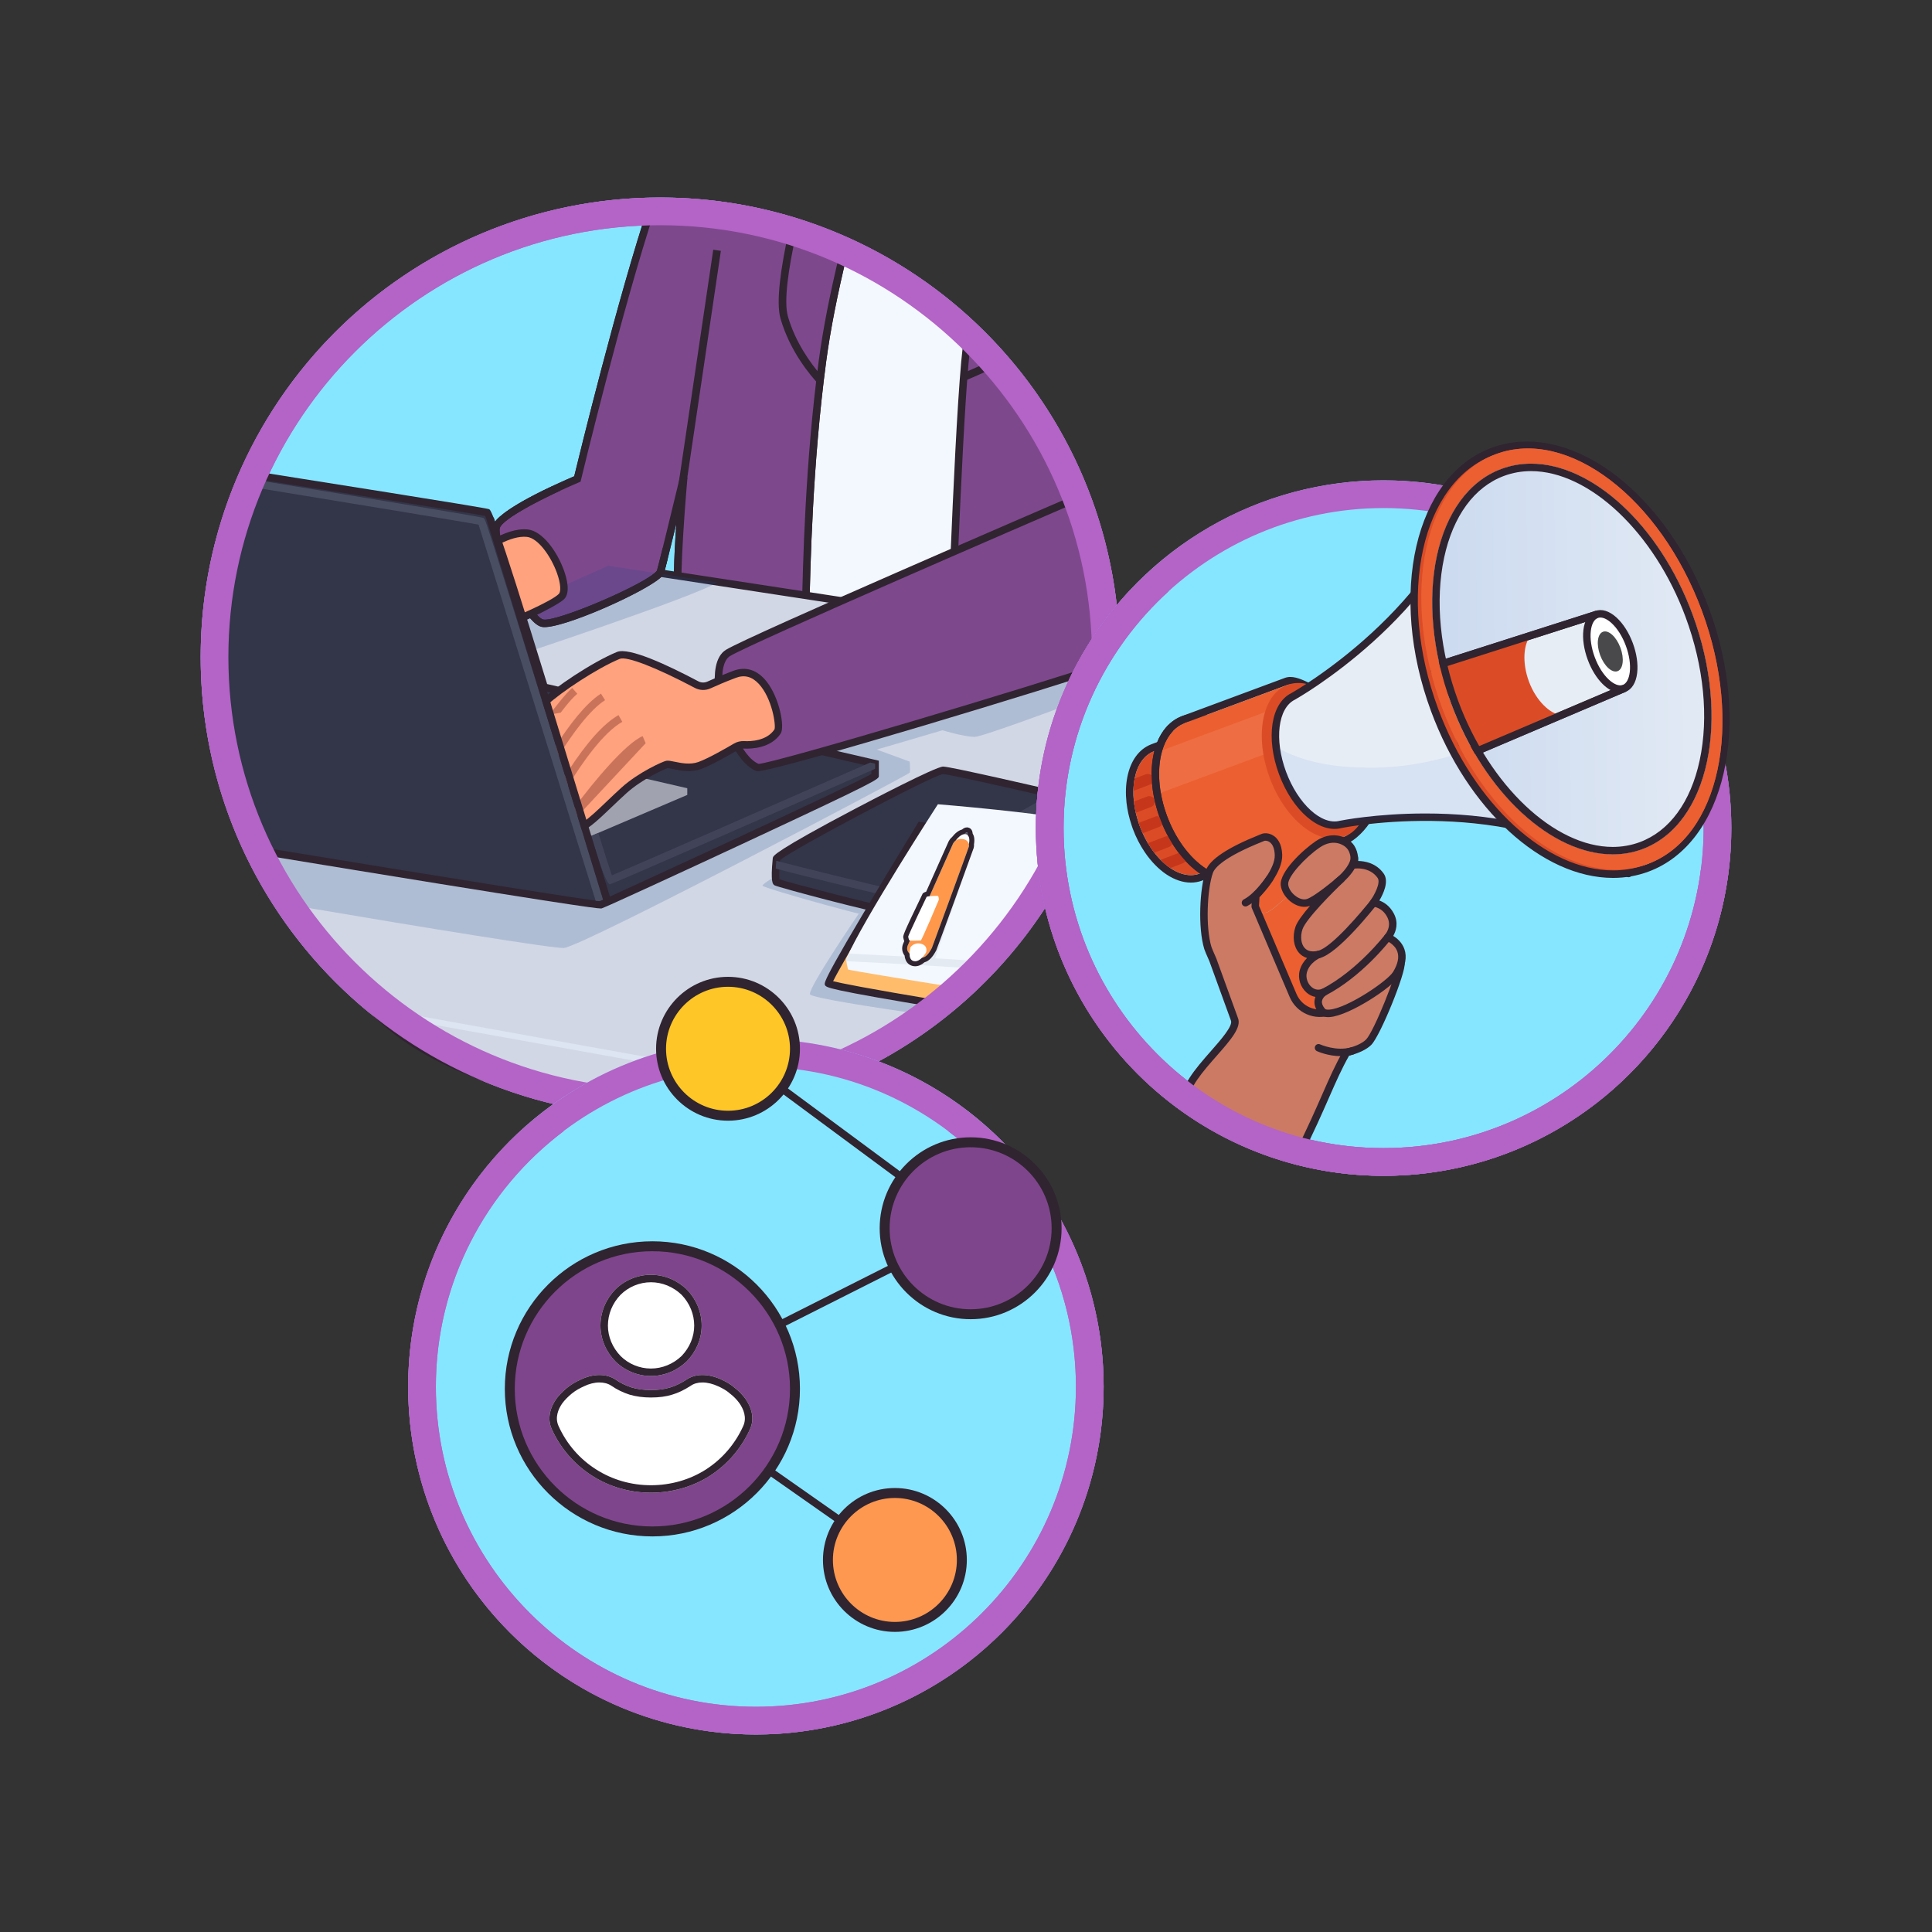 <?xml version="1.0" encoding="UTF-8"?> <svg xmlns="http://www.w3.org/2000/svg" xmlns:xlink="http://www.w3.org/1999/xlink" id="Layer_7" data-name="Layer 7" viewBox="0 0 388.407 388.407"><rect x="0" y="0" width="388.407" height="388.407" fill="#333333" stroke="none"/><defs><style> .cls-1 { fill: #fe9850; } .cls-1, .cls-2, .cls-3, .cls-4, .cls-5, .cls-6, .cls-7, .cls-8, .cls-9, .cls-10, .cls-11, .cls-12, .cls-13, .cls-14, .cls-15, .cls-16, .cls-17, .cls-18, .cls-19, .cls-20, .cls-21, .cls-22, .cls-23, .cls-24, .cls-25, .cls-26, .cls-27, .cls-28, .cls-29, .cls-30, .cls-31, .cls-32, .cls-33, .cls-34, .cls-35, .cls-36, .cls-37 { stroke-width: 0px; } .cls-2 { fill: #253142; } .cls-3 { fill: #ebf2ff; } .cls-4 { fill: #ffa27d; } .cls-5 { fill: #dde4f2; } .cls-6 { fill: #49484a; } .cls-7 { fill: #565868; } .cls-8 { fill: #5a7cb9; } .cls-9 { fill: #ca735b; } .cls-10 { fill: #db4c26; } .cls-11 { fill: #e4eaf2; } .cls-12 { fill: #1f4a89; opacity: .19; } .cls-13 { fill: #ff984a; } .cls-14 { fill: #333549; } .cls-15 { fill: #c6361a; } .cls-16 { fill: #da5249; } .cls-17 { fill: #eb514d; } .cls-18 { fill: #ffbd6c; } .cls-19 { opacity: .09; } .cls-19, .cls-32 { fill: #fff; } .cls-20 { fill: #7f458c; } .cls-21 { fill: #87e6ff; } .cls-22 { fill: #e6edf5; } .cls-23 { fill: #ec5f30; } .cls-24 { fill: #d1d7e5; } .cls-25 { fill: #0454c8; opacity: .07; } .cls-26 { fill: #a0a2af; } .cls-27 { fill: #494e63; } .cls-28 { fill: #cc7a64; } .cls-29 { fill: #b463c7; } .cls-30 { fill: #2f2430; } .cls-31 { fill: #7e488d; } .cls-33 { fill: #f3f8ff; } .cls-34 { fill: #dad4d2; } .cls-35 { fill: url(#_ÂÁ_Ï_ÌÌ_È_ËÂÌÚ_10); } .cls-36 { fill: #414459; } .cls-37 { fill: #fec626; } </style><linearGradient id="_ÂÁ_Ï_ÌÌ_È_ËÂÌÚ_10" data-name="¡ÂÁ˚ÏˇÌÌ˚È „‡‰ËÂÌÚ 10" x1="996.556" y1="36.496" x2="1147.656" y2="-7.646" gradientTransform="translate(1348.44 163.234) rotate(-176.854) scale(1 -1)" gradientUnits="userSpaceOnUse"><stop offset="0" stop-color="#e6edf5"></stop><stop offset="1" stop-color="#a6bfe8"></stop></linearGradient></defs><g><g><circle class="cls-21" cx="132.723" cy="132.087" r="92.378"></circle><path class="cls-29" d="M132.723,45.279c47.866,0,86.808,38.942,86.808,86.808s-38.942,86.808-86.808,86.808-86.808-38.942-86.808-86.808,38.942-86.808,86.808-86.808M132.723,39.709c-51.019,0-92.378,41.359-92.378,92.378s41.359,92.378,92.378,92.378,92.378-41.359,92.378-92.378-41.359-92.378-92.378-92.378h0Z"></path></g><g><path class="cls-33" d="M194.43,66.683c-7.824-5.743-16.288-11.758-24.922-16.213-.706-.364-1.423-.698-2.145-1.019l-14.062,78.584,41.456,2.03,5.536-58.754c-1.901-1.604-3.852-3.15-5.863-4.627Z"></path><g><path class="cls-8" d="M169.508,50.47c-9.271-4.785-20.027-5.546-29.695-9.322-.085-.033-.162-.072-.243-.108-.862.009-1.724.017-2.586.024,0-.001,0-.003 0-.004-.119.001-.238.005-.357.007-.262.003-.524.003-.786.007-0.0.003-0.0.006-.001.009-1.543.027-3.085.057-4.628.097-6.722,20.104-15.138,55.11-15.138,55.11,0,0-15.614,6.583-16.328,9.725-.714,3.141,6.019,18.624,9.325,19.277s21.586-7.454,23.587-10.09c.035-.046.07-.125.105-.22v.005c.007.376,4.696-19.061,4.696-19.061,0,0-2.161,24.523-.746,24.855.43.102,24.314,7.243,25.05,6.948.375-.149-.126-27.416,3.593-55.215.994-7.429,2.62-14.964,4.312-21.96-.054-.028-.108-.06-.162-.087Z"></path><path class="cls-30" d="M161.75,128.484c-.826,0-4.115-.767-23-6.324-1.279-.376-2.101-.618-2.215-.647-.605-.143-1.668-.392-.573-16.219-.028.116-.057.232-.085.35-.582,2.385-1.166,4.77-1.61,6.558-.413,1.659-.636,2.557-.823,3.035l.024.009c-.067.182-.132.308-.209.411-2.096,2.76-20.658,11.083-24.331,10.373-1.066-.21-2.287-1.395-3.732-3.62-3.148-4.846-6.778-13.919-6.178-16.559.732-3.221,13.105-8.689,16.419-10.102.922-3.803,8.78-36.002,15.066-54.806l.167-.497.525-.015c1.348-.035,2.694-.062,4.042-.087l2.5-.04v.003l1.991-.02.361.162c4.091,1.598,8.474,2.673,12.712,3.713,5.737,1.407,11.67,2.863,17.053,5.642l.609.332-.062.598c-2.092,8.651-3.458,15.604-4.298,21.883-2.76,20.631-3.198,41.295-3.385,50.119q-.116,5.471-.673,5.692c-.069.028-.137.056-.293.056ZM137.173,120.134c.368.106,1.065.312,2.001.587,12.408,3.651,19.767,5.723,21.933,6.175.039-.83.072-2.372.11-4.192.188-8.849.626-29.571,3.398-50.286.828-6.191,2.161-13.024,4.188-21.465-5.132-2.578-10.839-3.979-16.362-5.333-4.286-1.052-8.718-2.139-12.901-3.773-.045-.018-.088-.036-.13-.055l-3.556.042c-1.365.024-2.73.05-4.096.084-6.608,19.923-14.871,54.202-14.954,54.55l-.088.368-.349.147c-6.336,2.672-15.455,7.292-15.888,9.199-.423,1.859,2.651,10.296,5.973,15.41,1.673,2.575,2.54,2.921,2.766,2.966,2.748.518,20.9-7.247,22.844-9.808l.012-.03-.003-.001c.212-.621,2.904-11.683,4.662-18.967l1.476.241c-.936,10.616-1.557,22.281-1.036,24.141ZM136.887,120.053c.006.002.017.005.033.009-.011-.003-.021-.006-.033-.009ZM169.486,50.513l.011.002.011-.045-.022.043Z"></path></g><path class="cls-24" d="M222.772,129.002l-174.934-26.784c-1.885,5.698-3.336,11.532-3.988,17.501-1.114,10.204-.318,20.62.986,30.77.701,5.454,1.774,10.842,3.315,16.087,12.501,14.624,18.962,33.619,36.306,43.972,4.139,2.471,8.469,4.461,12.932,6.085l37.141,6.637c11.544-3.942,23.683-5.819,35.154-9.979,11.056-4.01,20.518-10.739,28.703-19.101,4.463-4.56,8.817-9.404,12.973-14.388,5.138-9.634,9.296-19.916,11.122-30.586.188-4.412.303-8.825.333-13.234.015-2.273.016-4.615-.044-6.98Z"></path><g><path class="cls-31" d="M169.508,50.47c-9.271-4.785-20.027-5.546-29.695-9.322-.085-.033-.162-.072-.243-.108-.862.009-1.724.017-2.586.024,0-.001,0-.003 0-.004-.119.001-.238.005-.357.007-.262.003-.524.003-.786.007-0.0.003-0.0.006-.001.009-1.543.027-3.085.057-4.628.097-6.722,20.104-15.138,55.11-15.138,55.11,0,0-15.614,6.583-16.328,9.725-.714,3.141,6.019,18.624,9.325,19.277s21.586-7.454,23.587-10.09c.035-.046.07-.125.105-.22v.005c.007.376,4.696-19.061,4.696-19.061,0,0-2.161,24.523-.746,24.855.43.102,24.314,7.243,25.05,6.948.375-.149-.126-27.416,3.593-55.215.994-7.429,2.62-14.964,4.312-21.96-.054-.028-.108-.06-.162-.087Z"></path><path class="cls-30" d="M161.75,128.484c-.826,0-4.115-.767-23-6.324-1.279-.376-2.101-.618-2.215-.647-.605-.143-1.668-.392-.573-16.219-.028.116-.057.232-.085.35-.582,2.385-1.166,4.77-1.61,6.558-.413,1.659-.636,2.557-.823,3.035l.024.009c-.067.182-.132.308-.209.411-2.096,2.76-20.658,11.083-24.331,10.373-1.066-.21-2.287-1.395-3.732-3.62-3.148-4.846-6.778-13.919-6.178-16.559.732-3.221,13.105-8.689,16.419-10.102.922-3.803,8.78-36.002,15.066-54.806l.167-.497.525-.015c1.348-.035,2.694-.062,4.042-.087l2.5-.04v.003l1.991-.02.361.162c4.091,1.598,8.474,2.673,12.712,3.713,5.737,1.407,11.67,2.863,17.053,5.642l.609.332-.062.598c-2.092,8.651-3.458,15.604-4.298,21.883-2.76,20.631-3.198,41.295-3.385,50.119q-.116,5.471-.673,5.692c-.069.028-.137.056-.293.056ZM137.173,120.134c.368.106,1.065.312,2.001.587,12.408,3.651,19.767,5.723,21.933,6.175.039-.83.072-2.372.11-4.192.188-8.849.626-29.571,3.398-50.286.828-6.191,2.161-13.024,4.188-21.465-5.132-2.578-10.839-3.979-16.362-5.333-4.286-1.052-8.718-2.139-12.901-3.773-.045-.018-.088-.036-.13-.055l-3.556.042c-1.365.024-2.73.05-4.096.084-6.608,19.923-14.871,54.202-14.954,54.55l-.088.368-.349.147c-6.336,2.672-15.455,7.292-15.888,9.199-.423,1.859,2.651,10.296,5.973,15.41,1.673,2.575,2.54,2.921,2.766,2.966,2.748.518,20.9-7.247,22.844-9.808l.012-.03-.003-.001c.212-.621,2.904-11.683,4.662-18.967l1.476.241c-.936,10.616-1.557,22.281-1.036,24.141ZM136.887,120.053c.006.002.017.005.033.009-.011-.003-.021-.006-.033-.009ZM169.486,50.513l.011.002.011-.045-.022.043Z"></path></g><g><path class="cls-31" d="M216.361,103.159c-1.602-2.368-.862-4.667.792-6.087-3.436-6.762-7.502-13.234-11.521-19.889-.352-.583-3.471-1.16-3.583-1.721-3.241-3.009-3.708-5.875-7.275-8.517-.071.354-.136.681-.188.948-1.613,8.245-3.475,63.03-3.475,63.03l31.713,3.367c.031-10.518-.439-22.224-6.463-31.13Z"></path><path class="cls-30" d="M223.571,135.124l-33.234-3.529.024-.697c.076-2.239,1.882-54.939,3.488-63.147l.42-2.11.95.703c2.059,1.524,3.155,3.147,4.215,4.718.847,1.254,1.723,2.552,3.124,3.852l.187.208c.269.148.917.371,1.325.511,1.208.414,1.906.672,2.204,1.164.659,1.09,1.318,2.175,1.976,3.257,3.438,5.658,6.687,11.002,9.572,16.681l.267.525-.447.384c-.61.523-2.458,2.438-.66,5.098h0c6.142,9.08,6.623,21.048,6.592,31.553l-.002.832ZM191.885,130.251l30.19,3.205c0-10.076-.591-21.384-6.335-29.877h0c-1.519-2.245-1.311-4.804.489-6.666-2.796-5.444-5.939-10.616-9.262-16.082-.658-1.083-1.318-2.17-1.978-3.261-.119-.08-.925-.355-1.406-.521-1.087-.372-1.861-.638-2.158-1.144-1.46-1.38-2.361-2.715-3.234-4.007-.843-1.249-1.649-2.442-2.922-3.583-1.474,8.417-3.164,55.605-3.385,61.935Z"></path></g><g><path class="cls-24" d="M222.772,129.002l-90.114-13.797c-2.006,2.637-20.281,10.742-23.586,10.088-2.478-.49-6.88-9.31-8.63-15.021l-52.604-8.054c-1.885,5.698-3.336,11.532-3.988,17.502-1.114,10.203-.318,20.62.986,30.77.701,5.454,1.774,10.842,3.315,16.087,12.501,14.624,18.962,33.619,36.306,43.972,4.139,2.471,8.469,4.461,12.932,6.086l37.141,6.637c11.544-3.942,23.683-5.819,35.154-9.979,11.056-4.01,20.518-10.738,28.703-19.101,4.463-4.56,8.904-10.235,13.06-15.219,5.138-9.634,9.209-19.084,11.035-29.754.188-4.412.303-8.825.333-13.234.015-2.273.016-4.615-.044-6.98Z"></path><path class="cls-30" d="M134.589,224.044l-37.457-6.704c-4.766-1.735-9.038-3.746-13.06-6.147-11.425-6.819-18.286-17.489-24.921-27.807-3.554-5.527-7.229-11.242-11.571-16.321l-.104-.122-.045-.154c-1.483-5.048-2.606-10.499-3.338-16.202-1.1-8.555-2.205-19.803-.988-30.946.604-5.525,1.918-11.301,4.021-17.656l.199-.602,53.697,8.221.138.45c1.968,6.423,6.261,14.149,8.059,14.506,2.75.522,20.896-7.248,22.843-9.808l.27-.354,91.175,13.96.016.628c.064,2.521.059,4.955.044,7.004-.029,4.286-.142,8.748-.334,13.262-1.625,9.533-4.949,18.499-11.123,30.074l-.085.128c-.96,1.15-1.935,2.339-2.921,3.541-3.306,4.028-6.725,8.194-10.179,11.723-8.832,9.022-18.583,15.509-28.984,19.281-6.062,2.198-12.396,3.784-18.52,5.318-5.505,1.379-11.197,2.805-16.647,4.666l-.183.062ZM97.585,215.908l36.887,6.591c5.453-1.851,11.11-3.268,16.584-4.639,6.088-1.524,12.384-3.102,18.373-5.273,10.188-3.694,19.751-10.061,28.423-18.92,3.409-3.482,6.806-7.622,10.091-11.625.972-1.185,1.933-2.355,2.879-3.491,6.07-11.393,9.338-20.207,10.921-29.46.182-4.4.293-8.845.323-13.112.013-1.866.019-4.054-.029-6.329l-89.1-13.643c-3.203,3.047-20.47,10.741-24.009,10.022-3.015-.596-7.381-9.884-9.06-15.086l-51.515-7.887c-1.954,6.018-3.184,11.501-3.756,16.745-1.2,10.987-.104,22.121.984,30.593.715,5.567,1.807,10.888,3.246,15.818,4.362,5.125,8.035,10.837,11.587,16.361,6.843,10.641,13.306,20.691,24.428,27.331,3.923,2.342,8.093,4.306,12.744,6.003Z"></path></g><path class="cls-3" d="M43.85,119.72c-.176,1.611-.289,3.229-.375,4.85,5.935-11.672,11.955-24.471,10.813-25.531-.367-.341-2.162-.775-4.896-1.258-2.644,7.093-4.72,14.411-5.542,21.94Z"></path><path class="cls-5" d="M75.822,203.967c28.217,5.074,55.074,9.897,77.912,13.99.924-.233,1.848-.469,2.771-.708-23.853-4.259-52.295-9.385-82.232-14.803.506.515,1.023,1.022,1.55,1.521Z"></path><path class="cls-12" d="M222.774,129.068l-26.77-4.085c-24.084,7.081-72.09,21.618-72.443,21.827-.469.278-18.976-2.127-18.804-2.331.172-.204-2.055-12.274-2.055-12.274,0,0,36.82-12.175,41.525-15.124l-21.946-3.349c-20.169,8.978-74.334,33.078-74.604,33.078-.046,0-1.201.407-3.152,1.109.102.858.202,1.716.312,2.571.702,5.461,1.783,10.854,3.33,16.104,4.131,4.836,7.605,10.147,11.029,15.468,27.229,4.63,52.425,8.691,54.181,8.516,3.908-.39,69.362-34.859,69.515-35.242.153-.382,0-2.219,0-2.219l-6.618-2.426,13.199-3.88s4.028,1.257,6.414,1.333c1.305.042,14.868-4.904,26.893-9.483.012-.893.03-1.785.036-2.677.015-2.252.016-4.571-.042-6.915Z"></path><path class="cls-12" d="M156.8,175.666s-3.45,1.895-3.499,2.381c-.049.486,24.394,7.289,26.046,7.095,1.652-.194,35.084-19.923,35.473-20.603.389-.68-5.734-2.235-5.734-2.235l-52.286,13.363Z"></path><path class="cls-30" d="M144.925,50.43l-1.533-.227-8.091,54.63c1.108-4.548,2.159-8.905,2.159-8.905,0,0-.417,4.733-.765,10.069l8.229-55.567Z"></path><path class="cls-30" d="M200.79,71.742c-2.146,1.079-4.594,2.186-6.984,3.196-.045.556-.089,1.135-.133,1.734,2.515-1.046,5.631-2.417,8.375-3.837-.418-.366-.835-.732-1.258-1.093Z"></path><g><g><path class="cls-14" d="M156.099,172.626s-.431,4.44.018,4.726c.449.285,20.325,5.584,21.743,5.506,1.417-.077,32.982-17.254,33.35-18.436.369-1.182-.019-4.881-.019-4.881,0,0-19.951-4.622-21.593-4.68-1.642-.058-33.057,16.346-33.499,17.765Z"></path><path class="cls-30" d="M177.863,183.608c-1.759,0-21.552-5.244-22.148-5.623-.354-.225-.837-.532-.362-5.431l.03-.15c.113-.361.412-1.321,16.666-9.878,2.677-1.408,16.062-8.415,17.56-8.415h.016c1.667.059,19.687,4.226,21.736,4.7l.521.12.056.532c.041.395.392,3.89-.011,5.181-.115.368-.353,1.134-16.637,10.067-2.686,1.474-16.147,8.828-17.389,8.896-.011.001-.024.001-.037.001ZM156.697,176.783c2.281.761,19.85,5.326,21.126,5.326h.003c2.251-.523,30.706-16.203,32.7-18.03.166-.758.084-2.604-.03-3.929-7.994-1.849-19.798-4.5-20.924-4.539-2.262.342-30.575,15.3-32.747,17.304-.137,1.506-.21,3.238-.128,3.868Z"></path></g><path class="cls-36" d="M211.209,159.722c-13.119,7.444-31.325,17.712-33.361,18.687-1.965-.393-18.231-4.399-21.788-5.356-.032.375-.077.956-.109,1.572,1.362.37,4.209,1.096,10.284,2.594,7.441,1.835,11.378,2.765,11.703,2.765.309,0,.532,0,18.293-10.011,5.936-3.345,11.891-6.719,15.102-8.54-.038-.746-.096-1.405-.124-1.711Z"></path></g><path class="cls-12" d="M186.872,204.146c4.101-2.944,7.931-6.293,11.516-9.955,4.456-4.551,8.048-9.873,12.198-14.847.275-.515,1.066-.785,1.335-1.303-20.134,3.147-37.393,6.152-37.393,6.152l-1.888-.499s-10.113,14.814-9.81,16.177c.155.7,12.25,2.575,24.043,4.276Z"></path><g><path class="cls-18" d="M198.387,194.191c4.46-4.556,8.596-10.534,12.748-15.514,1.714-3.214,3.54-5.357,4.986-8.706l-31.053-3.949s-18.853,30.893-18.536,31.686c.162.406,11.811,2.441,23.132,4.33,3.059-2.405,5.965-5.031,8.722-7.847Z"></path><path class="cls-30" d="M189.868,202.832l-.327-.054c-23.347-3.896-23.474-4.214-23.705-4.792-.181-.454-.456-1.141,18.592-32.354l.253-.415,32.524,4.137-.396.916c-.878,2.034-1.869,3.596-2.917,5.25-.692,1.093-1.408,2.223-2.096,3.511l-.085.128c-1.474,1.767-2.981,3.707-4.439,5.583-2.68,3.448-5.451,7.015-8.349,9.975h0c-2.817,2.877-5.776,5.539-8.795,7.912l-.26.204ZM167.49,197.261c1.452.373,6.289,1.363,21.971,3.982,2.878-2.281,5.7-4.829,8.39-7.577h0c2.838-2.899,5.583-6.432,8.237-9.847,1.449-1.865,2.948-3.793,4.422-5.563.702-1.31,1.42-2.443,2.115-3.54.85-1.341,1.661-2.62,2.39-4.13l-29.56-3.759c-6.699,10.983-16.353,27.073-17.966,30.434Z"></path></g><path class="cls-33" d="M193.61,198.747c1.639-1.456,3.231-2.976,4.777-4.556,4.455-4.551,8.506-10.116,12.654-15.09,2.503-4.696,5.076-8.81,6.96-13.783-7.631-1.867-29.449-3.632-29.449-3.632,0,0-15.279,23.643-18.386,31.036-.135.322.279,2.056.314,2.174.038.128,11.452,1.995,23.129,3.852Z"></path><path class="cls-11" d="M197.733,194.844c.218-.218.438-.433.654-.653.255-.261.507-.53.762-.792-10.462-.782-23.636-1.452-28.528-1.69-.171.363-.324.703-.454,1.013-.037.087-.032.281-.006.516,7.712.37,18.676.967,27.572,1.608Z"></path><path class="cls-11" d="M183.132,188.287s-1.552,2.596-1.552,3.295c-0.0.699.788,1.958,1.003,1.982.215.024,4.991.287,4.991.287,0,0,8.238-23.381,8.334-24.215.096-.834-.904-2.257-1.362-2.1-.458.157-11.413,20.751-11.413,20.751Z"></path><path class="cls-7" d="M193.702,167.933c.014-.021.476-.646.718-.589.242.057.058.902.058.902l-.777-.313Z"></path><path class="cls-32" d="M191.66,169.636c.021-.02,1.386-2.323,2.613-1.901,1.176.405.295,2.74.295,2.74l-2.908-.839Z"></path><path class="cls-13" d="M191.585,169.636c-.054.095-8.933,20.021-9.112,20.503-.541,1.458,1.143,2.172,1.681,2.281,1.214.247,1.996.411,3.188-1.838.08-.151,7.295-19.883,7.444-20.388.148-.505-.219-1.278-.93-1.442-1.677-.387-2.168.7-2.27.883Z"></path><path class="cls-32" d="M183.041,190.434s.788-1.138,2.244-.668c1.337.432.907,1.67.907,1.67,0,0-1.111,2.104-2.494,1.787-1.383-.317-.657-2.788-.657-2.788Z"></path><path class="cls-32" d="M186.293,180.293s-3.769,7.816-3.71,8.037c.059.22.125.681.294.75.169.068,2.058,0,2.234,0,.176,0,3.584-8.036,3.624-8.17.04-.134-.027-.671-.161-.771-.134-.101-2.064.008-2.281.155Z"></path><path class="cls-30" d="M194.387,167.341c.011,0,.022.001.033.004.138.032.137.319.111.562.439.386.386,1.193.254,1.807.039.168.043.335 0.0.48-.148.505-7.364,20.237-7.444,20.388-.751,1.417-1.34,1.875-1.976,1.958-.376.38-.852.714-1.383.714-.093,0-.188-.01-.284-.032-.687-.158-.853-.846-.847-1.5-.386-.372-.636-.891-.379-1.584.023-.062.188-.441.457-1.052-.016-.003-.045-.004-.053-.008-.169-.068-.235-.529-.294-.75-.059-.221,3.71-8.037,3.71-8.037.067-.045.302-.085.591-.119,2.312-5.196,4.674-10.49,4.701-10.539.05-.089.195-.39.52-.633.428-.554,1.109-1.27,1.796-1.312.147-.164.345-.35.487-.35M194.387,166.341c-.397,0-.723.2-.971.421-.679.18-1.358.694-2.026,1.531-.394.331-.59.693-.668.837-.079.141-3.246,7.255-4.532,10.144-.195.047-.332.106-.455.189l-.224.151-.117.244c-3.93,8.15-3.897,8.272-3.776,8.729l.027.114c.032.144.073.324.142.506-.218.497-.236.547-.25.586-.305.821-.182,1.648.332,2.324.135,1.566,1.151,1.975,1.608,2.08.167.038.338.058.508.058.643,0,1.27-.267,1.865-.793.898-.248,1.625-.992,2.378-2.411.19-.358,7.477-20.431,7.52-20.574.069-.235.088-.486.057-.748.188-1.042.011-1.723-.264-2.163-.054-.894-.622-1.132-.891-1.195l-.112-.026-.148-.004h0Z"></path><g><path class="cls-4" d="M96.135,111.264s5.566-4.53,9.882-4.075c4.316.454,8.869,10.677,6.877,12.722-1.992,2.045-13.615,6.702-13.199,6.361.416-.341-3.56-15.007-3.56-15.007Z"></path><path class="cls-30" d="M99.598,127.023c-.049,0-.09-.005-.122-.015l-.434-.127-.184-.889.103-.086c-.17-1.504-1.901-8.36-3.551-14.446l-.127-.471.378-.308c.237-.192,5.863-4.727,10.434-4.239,2.938.31,5.882,4.365,7.272,8.212.575,1.593,1.349,4.46.063,5.779-1.468,1.506-12.205,6.588-13.834,6.589ZM99.22,125.692c-.003.003-.007.006-.011.009l.011-.009ZM96.991,111.551c2.258,8.351,3.123,12.03,3.365,13.721,2.6-.997,10.501-4.345,12.001-5.885.396-.406.439-1.9-.4-4.223-1.218-3.371-3.802-6.996-6.019-7.229-3.345-.354-7.657,2.649-8.948,3.616Z"></path></g><g><path class="cls-14" d="M109.406,138.153s-10.669-34.736-11.409-35.106c-.327-.164-22.749-3.741-47.673-7.683-3.082,7.844-5.558,15.968-6.474,24.356-1.114,10.204-.318,20.62.986,30.77.702,5.462,1.786,10.855,3.332,16.107,1.203,1.409,2.35,2.858,3.456,4.336,31.25,5.131,68.457,11.162,69.15,10.964,1.195-.342,55.156-25.312,55.156-25.907v-2.466l-66.525-15.371Z"></path><path class="cls-30" d="M120.802,182.637c-.975,0-7.713-.854-69.299-10.965l-.298-.049-.181-.242c-1.178-1.572-2.298-2.979-3.427-4.298l-.104-.122-.045-.153c-1.498-5.091-2.626-10.549-3.355-16.224-1.1-8.555-2.205-19.803-.988-30.946.82-7.512,2.893-15.312,6.521-24.549l.22-.561.595.094c47.369,7.491,47.684,7.649,47.892,7.753.356.179,1.022.514,11.663,35.144l66.686,15.407v3.063c0,.673,0,.876-27.563,13.728-11.003,5.13-27.354,12.676-28.137,12.899-.033.01-.07.021-.179.021ZM52.044,170.241c41.624,6.834,66.519,10.793,68.588,10.907,2.01-.882,50.233-23.006,54.549-25.544v-1.484l-66.365-15.333-.127-.414c-3.955-12.875-10.044-32.249-11.166-34.664-1.688-.324-11.617-1.958-46.721-7.51-3.443,8.864-5.418,16.378-6.207,23.602-1.2,10.987-.104,22.121.984,30.593.712,5.54,1.81,10.868,3.263,15.838,1.056,1.241,2.105,2.557,3.201,4.01Z"></path></g><polygon class="cls-26" points="112.543 152.548 117.507 168.627 138.171 159.809 138.171 158.469 112.543 152.548"></polygon><path class="cls-36" d="M174.956,153.298c-18.3,8.03-47.18,20.68-51.946,22.685-.453-1.289-1.452-4.455-2.727-8.535l-1.442.611c.428,1.371.642,2.051.985,3.136q2.076,6.568,2.759,6.568c.217,0,.489-.001,53.346-23.2v-1.039l-.975-.225Z"></path><g><path class="cls-31" d="M221.32,115.304c-2.197-7.463-5.845-14.687-5.845-14.687,0,0-64.251,27.704-69.106,30.637-4.854,2.933.31,20.974,5.983,23.057,1.424.523,57.306-16.195,70.471-20.746.003-5.978-.198-12.303-1.504-18.262Z"></path><path class="cls-30" d="M152.273,155.036c-.081,0-.14-.007-.178-.021-4.105-1.508-7.674-9.923-8.309-16.532-.271-2.821-.11-6.478,2.196-7.87,4.842-2.927,66.571-29.553,69.196-30.685l.648-.279.318.63c.037.072,3.705,7.37,5.896,14.812l.013.052c1.346,6.143,1.524,12.76,1.521,18.422l-0.0.534-.504.175c-10.1,3.491-66.753,20.762-70.797,20.762ZM215.116,101.588c-6.798,2.935-63.864,27.592-68.359,30.308-1.26.762-1.798,3.109-1.478,6.443.574,5.974,3.848,13.867,7.24,15.232,3.362-.18,55.316-15.68,69.555-20.542-.009-5.453-.212-11.735-1.48-17.54-1.781-6.041-4.554-11.989-5.478-13.901Z"></path></g><g><path class="cls-4" d="M147.659,135.57c-2.223.842-4.004,1.621-5.113,2.129-.805.369-1.726.345-2.509-.07-3.499-1.854-13.327-6.856-15.728-5.865-4.791,1.976-12.569,7.168-15.179,9.789l7.671,24.798c1.99-.844,5.135-4.286,8.658-7.468,3.379-3.051,8.21-5.13,8.61-5.197.901-.15,3.883,1.187,6.586.211,2.064-.745,5.683-2.823,7.278-3.764.497-.293,1.065-.423,1.641-.395,1.585.078,4.997-.086,6.745-2.676.948-1.405-1.743-14.113-8.659-11.494Z"></path><path class="cls-30" d="M116.329,167.367l-8.05-26.022.318-.32c2.674-2.686,10.472-7.91,15.424-9.953,2.431-1.007,10.243,2.652,16.366,5.896.576.306,1.249.325,1.846.051,1.121-.514,2.925-1.303,5.16-2.148,2.53-.961,4.854-.218,6.722,2.142,2.595,3.279,3.704,9.171,2.824,10.474-1.986,2.943-5.837,3.086-7.403,3.005-.439-.021-.863.079-1.223.292-1.878,1.107-5.337,3.076-7.404,3.822-2.041.738-4.166.298-5.572.005-.44-.091-.988-.208-1.146-.181-.515.14-5.085,2.175-8.23,5.014-1.031.931-2.029,1.885-2.975,2.788-2.34,2.234-4.362,4.164-5.892,4.813l-.764.324ZM109.982,141.772l7.265,23.482c1.253-.816,2.938-2.425,4.703-4.11.956-.913,1.965-1.876,3.006-2.816,3.439-3.106,8.385-5.28,8.989-5.381.428-.068.959.04,1.696.192,1.315.273,3.116.646,4.758.054,2.025-.731,5.676-2.834,7.152-3.705.613-.362,1.331-.533,2.059-.497,1.312.073,4.527-.034,6.086-2.347.336-.746-.446-6.275-3.168-9.182-1.366-1.458-2.872-1.847-4.604-1.191h0c-2.195.831-3.967,1.606-5.066,2.109-1.025.47-2.181.438-3.173-.088-7.775-4.119-13.701-6.412-15.091-5.835-4.495,1.854-11.783,6.664-14.612,9.314Z"></path></g><path class="cls-27" d="M119.751,181.096c.469.056.744.078.798.063.071-.021.329-.128.748-.311-1.585-5.15-6.374-20.7-11.371-36.837-3.531-11.402-6.36-20.498-8.411-27.036-3.944-12.575-3.985-12.603-4.308-12.818-.209-.139-.374-.245-47.227-7.915-.19.492-.381.983-.566,1.478,23.917,3.917,43.861,7.205,46.799,7.754"></path><g><path class="cls-9" d="M129.802,149.417l-.605-1.427c-3.372,1.429-9.812,9.092-13.646,14.292l.556,1.811"></path><path class="cls-9" d="M125.107,145.115l-.763-1.349c-2.958,1.672-6.366,5.463-10.13,11.268-.196.303-.397.617-.599.939l.604,1.969c2.858-4.674,7.082-10.675,10.887-12.827Z"></path></g><path class="cls-9" d="M121.643,140.759l-.827-1.311c-3.129,1.975-6.54,6.576-9.059,10.471l.599,1.951c2.737-4.371,6.254-9.198,9.287-11.111Z"></path><path class="cls-9" d="M110.531,143.608c1.113-.096,2.215-.356,2.215-.356.03-.041,1.748-2.43,3.305-3.782l-1.016-1.17c-1.409,1.223-3.708,4.243-4.504,5.308Z"></path></g><rect class="cls-30" x="109.687" y="102.449" width="1.5" height="81.234" transform="translate(-37.065 38.627) rotate(-17.034)"></rect><g><path class="cls-30" d="M134.206,112.444c-.19-.789-.49-1.548-.974-2.307-.626,2.539-1.079,4.342-1.161,4.582l.002.001-.012.03c-1.943,2.561-20.101,10.342-22.844,9.808-.182-.036-.791-.29-1.895-1.731-.414.27-.887.478-1.418.609,1.14,1.56,2.136,2.418,3.022,2.593,3.667.724,22.235-7.612,24.331-10.373.078-.103.14-.225.209-.408l-.025-.009c.178-.453.39-1.292.764-2.794Z"></path><path class="cls-30" d="M100.74,108.516c-.253-1.058-.361-1.891-.261-2.334.353-1.556,6.484-4.916,12.171-7.552-.143-.069-.288-.134-.43-.204-.433-.215-.801-.464-1.12-.734-4.882,2.295-11.553,5.819-12.084,8.158-.156.684-.017,1.812.314,3.174.417-.232.886-.407,1.41-.508Z"></path></g><path class="cls-30" d="M160.082,46.84c-.496-.145-.993-.289-1.492-.426-1.621,7.375-2.632,14.354-1.669,17.665,1.917,6.588,5.974,11.403,7.822,13.345.08-.682.162-1.364.247-2.048-1.949-2.25-5.037-6.422-6.581-11.729-.885-3.042.1-9.69,1.673-16.806Z"></path><path class="cls-29" d="M132.723,45.279c47.866,0,86.808,38.942,86.808,86.808s-38.942,86.808-86.808,86.808-86.808-38.942-86.808-86.808,38.942-86.808,86.808-86.808M132.723,39.709c-51.019,0-92.378,41.359-92.378,92.378s41.359,92.378,92.378,92.378,92.378-41.359,92.378-92.378-41.359-92.378-92.378-92.378h0Z"></path></g><g><g><circle class="cls-21" cx="278.154" cy="166.477" r="69.908"></circle><path class="cls-29" d="M278.154,102.14c35.476,0,64.338,28.862,64.338,64.338s-28.862,64.338-64.338,64.338-64.338-28.862-64.338-64.338,28.862-64.338,64.338-64.338M278.154,96.57c-38.609,0-69.907,31.299-69.907,69.908s31.299,69.908,69.907,69.908,69.907-31.299,69.907-69.908-31.299-69.908-69.907-69.908h0Z"></path></g><path class="cls-29" d="M321.329,118.82c12.99,11.78,21.162,28.782,21.162,47.657,0,35.476-28.862,64.337-64.338,64.337s-64.338-28.862-64.338-64.337c0-18.875,8.172-35.877,21.162-47.657h-6.625c-.428,0-.846-.031-1.263-.064-11.682,12.495-18.845,29.267-18.845,47.722,0,38.609,31.299,69.907,69.908,69.907s69.908-31.298,69.908-69.907c0-18.422-7.137-35.169-18.783-47.657h-7.949Z"></path><g><path class="cls-30" d="M301.161,108.288c.319 0,1.11,8.096,1.431,8.096.002,0,.004-0.0.006-.001.323-.142,4.489-4.959,4.822-5.082.509-.188.911-.273,1.231-.273,2.521 0-.028,5.264,4.3,6.861.189.07.36.1.517.1,1.222,0,1.593-1.864,2.679-1.864.219,0,.467.076.757.258.012.008.026.011.041.011.576,0,3.397-5.195,3.98-5.195.017,0,.032.005.045.014.947.658-4.237,10.615-3.313,11.382.086.071.179.105.28.105,1.397,0,4.094-6.465,5.472-6.465.117,0,.225.047.322.149,1.751,1.844.937,3.804,2.51,6.024,1.18,1.665,2.597.027,3.65,1.882.01.02.021.04.035.061.119.209.168.288.174.288.005,0-.025-.064-.07-.154.629.697,2.787,1.841,3.061,2.456.602,1.352-1.839,2.607-1.313,4.03,1.316,3.555-8.728,3.947-8.048,7.437.126.646,2.424.693,4.875.693.42,0,.844-.001,1.264-.001,2.419,0,4.649.047,4.729.674.174,1.371-1.771.522-1.694,1.859.077,1.336-6.645,1.128-6.662,2.422-.026,1.941-13.809,2.132-14.044,3.953-.156,1.215,21.705.355,21.459,1.506-.322,1.503-.248,2.139-.023,2.32-.338.364-1.129,2.064-1.483,2.386-1.775,1.62,1.685,2.717-.571,3.552-.001 0-.003.001-.004.001-.191,0-.148-5.08-.616-5.08-.29,0-.777,1.958-1.637,8.301-.007.053-.013.078-.018.078-.063,0-.005-3.782-.796-3.782-.019,0-.039.002-.06.007-3.315.687-6.606,1.349-9.87,1.349-4.586,0-9.12-1.307-13.592-5.689-.957-.957-1.939-1.336-2.936-1.336-3.778,0-7.771,5.436-11.439,5.436-.099,0-.198-.004-.297-.012-.131-.011-.263-.016-.4-.016-4.58,0-12.358,5.921-15.082,6.275-.862,1.976-3.165,4.371-4.649,4.922l-5.142,1.909c.327.772.72,1.698,1.167,2.751,2.603,6.125,6.945,16.288,9.438,22.122,1.045,2.445-.16,5.267-2.648,6.205l-5.596,2.109c-.678.256-1.375.377-2.061.377-2.28,0-4.439-1.342-5.382-3.56l-8.134-19.117-2.198-5.166-.09.034c-.694.258-1.417.381-2.156.381-1.523,0-3.114-.523-4.662-1.471l-.275.103c-.394.301-.821.551-1.289.725-.562.209-1.148.309-1.747.309-1.349,0-2.765-.508-4.127-1.425-.001-0-.002-.001-.002-.002-.326-.22-.648-.468-.966-.733-.021-.018-.042-.037-.063-.054-.313-.265-.622-.552-.924-.859l-0-0c-.68-.69-1.33-1.478-1.928-2.36-.005-.008-.01-.016-.016-.024-.873-1.291-1.642-2.765-2.245-4.388-.028-.074-.048-.148-.075-.222-.049-.145-.098-.29-.146-.435-.488-1.454-.811-2.897-.962-4.28,0-.001-0-.001-0-.002-.181-1.662-.125-3.236.151-4.634v-0c.527-2.675,1.857-4.705,3.874-5.476l-.001-.004.043-.016h0l1.819-.675c.835-2.403,2.29-4.198,4.307-4.969l-.001-.005.053-.02h0v-0l20.645-7.665c.171-.064.363-.092.57-.092,1.583,0,4.075,1.68,5.511,2.179,4.082-2.685,14.424-4.836,20.819-12.295.217-.252.555-.312.938-.312.343,0,.721.048,1.08.048.793,0,1.49-.233,1.494-1.726.202-13.556,2.438-13.699,11.896-17.198.002-.001.004-.001.007-.001M329.715,123.902c.012,0,.208.366.316.582-.042-.047-.077-.091-.104-.133-.011-.019-.023-.04-.035-.061-.138-.284-.183-.388-.177-.388M334.851,150.779c.23,0-.558,1.112-1.048,1.112-.062,0-.12-.018-.169-.058.002-.002.003-.004.005-.005.747-.785,1.101-1.049,1.213-1.049M301.162,106.788h-.001c-.177,0-.359.033-.526.094l-1.304.48c-9.009,3.301-11.373,4.717-11.572,18.104-0.0.103-.005.184-.011.248-.144-.001-.292-.011-.438-.021-.214-.014-.425-.027-.625-.027h-.005c-.341,0-1.359.004-2.072.835-4.17,4.864-10.135,7.354-14.927,9.355-1.894.791-3.569,1.49-4.881,2.238-.301-.141-.64-.311-.989-.487-1.407-.71-3.002-1.514-4.394-1.514-.392-0-.759.063-1.092.186l-20.645,7.664-.056.021c-.048.018-.094.038-.138.06-2.125.856-3.774,2.627-4.805,5.151l-1.179.438c-.039.014-.077.03-.114.048-2.418.951-4.104,3.279-4.752,6.564-.309,1.569-.366,3.279-.171,5.081 0.0.003.001.006.001.009.163,1.497.51,3.043,1.031,4.595l.086.255.061.182.028.083c.02.062.04.124.063.186.624,1.68,1.434,3.263,2.407,4.702.651.96,1.358,1.825,2.118,2.597.334.339.678.659,1.024.952l.075.064c.373.311.722.577,1.064.808.014.01.029.02.044.03,1.613,1.086,3.33,1.667,4.944,1.667.786,0,1.55-.136,2.269-.403.355-.132.704-.301,1.044-.507,1.57.826,3.134,1.245,4.659,1.245.468,0,.928-.041,1.379-.121l1.685,3.96,8.134,19.117c1.156,2.717,3.811,4.472,6.763,4.472.885,0,1.757-.159,2.59-.474l5.596-2.109c1.59-.599,2.833-1.79,3.5-3.353.666-1.562.666-3.283-.002-4.845-2.493-5.833-6.834-15.996-9.438-22.119l-.553-1.305,3.669-1.363c1.722-.639,3.981-2.879,5.158-5.031,1.281-.394,2.918-1.287,4.892-2.362,3.031-1.653,6.804-3.709,9.159-3.709.094,0,.186.003.276.011.14.012.28.017.42.017,2.296,0,4.433-1.505,6.5-2.961,1.727-1.216,3.512-2.474,4.94-2.474.42,0,1.072.093,1.875.896,4.27,4.184,8.923,6.128,14.652,6.128,3.105,0,6.23-.573,9.071-1.152.045.373.088.907.121,1.673.055,1.265.571,1.907,1.533,1.907.635,0,1.376-.431,1.505-1.376.098-.725.191-1.383.277-1.978.144.036.306.055.49.055.179,0,.361-.033.529-.095.323-.12,1.32-.488,1.662-1.486.325-.949-.158-1.727-.446-2.191-.037-.06-.084-.135-.124-.204.335-.321.614-.807,1.065-1.62.071-.127.157-.283.24-.428,1.004-.402,1.89-1.559,1.89-2.422,0-.359-.138-.74-.372-1.011-.22-.257-.537-.436-.872-.504-.034-.293-.15-.575-.341-.814-.741-.93-2.043-1.066-11.609-1.208-.551-.008-1.13-.017-1.721-.026,3.402-.542,5.587-1.084,6.131-2.473.521-.165,1.537-.333,2.19-.441,2.087-.345,4.239-.701,4.565-2.24,1.616-.525,1.833-1.653,1.723-2.524-.252-1.985-2.884-1.985-6.217-1.985l-.634.001-.63.001c-.625,0-1.949,0-2.91-.072.723-.5,2.056-1.076,2.747-1.375,2.47-1.068,5.844-2.527,4.775-5.615.069-.175.312-.519.464-.732.535-.754,1.431-2.015.781-3.475-.31-.695-1.019-1.207-2.151-1.984-.335-.23-.813-.558-1.054-.762-.22-.427-.457-.814-.847-1.022-.82-.717-1.728-.76-2.28-.786q-.515-.024-.665-.236c-.566-.798-.726-1.558-.912-2.438-.244-1.159-.521-2.473-1.735-3.751-.377-.397-.878-.616-1.41-.616-.79-0-1.45.447-2.105,1.198,1.368-3.489,1.805-5.059.521-5.951-.251-.174-.594-.281-.899-.281h-.001c-1.104,0-1.69.896-3.256,3.288-.335.511-.783,1.196-1.123,1.67-.133-.022-.267-.032-.399-.032-1.239,0-1.948.868-2.417,1.442-.1.123-.24.293-.34.392-1.427-.569-1.635-1.645-1.852-3.336-.161-1.257-.461-3.595-2.887-3.596-.512-0-1.085.12-1.752.366-.458.17-.612.297-3.115,3.054-.086.095-.177.195-.269.296-.055-.394-.109-.782-.156-1.125-.137-1.002-.28-2.038-.406-2.813-.193-1.18-.412-2.517-1.791-2.518h0Z"></path><g><g><path class="cls-23" d="M254.556,183.466c1.542-.335,7.653-6.443,11.654-10.583-1.261-2.967-2.116-4.991-2.152-5.106l-15.268,6.104,3.037,7.139.643-.962s-.257,3.918,2.086,3.407Z"></path><path class="cls-23" d="M267.404,203.32l5.588-2.106c2.493-.939,3.702-3.76,2.655-6.209-2.494-5.834-6.835-15.997-9.438-22.121-4.001,4.139-10.113,10.247-11.654,10.583-2.343.511-2.086-3.407-2.086-3.407l-.643.962,8.134,19.117c1.227,2.884,4.51,4.288,7.443,3.183Z"></path></g><ellipse class="cls-10" cx="236.59" cy="163.322" rx="7.948" ry="13.124" transform="translate(-42.052 92.558) rotate(-20.368)"></ellipse><rect class="cls-10" x="235.95" y="147.126" width="17.791" height="26.016" transform="translate(530.117 225.036) rotate(159.632)"></rect><path class="cls-23" d="M253.117,157.186c-3.131-8.433-9.809-13.732-14.916-11.835-5.107,1.896-6.709,10.269-3.579,18.702,3.131,8.433,9.809,13.731,14.916,11.835,5.107-1.896,6.709-10.27,3.578-18.702Z"></path><path class="cls-30" d="M240.377,144.966c4.696,0,10.039,4.943,12.74,12.22,3.131,8.433,1.529,16.806-3.578,18.702-.7.26-1.429.385-2.176.385-4.696,0-10.039-4.943-12.741-12.22-3.131-8.433-1.529-16.806,3.579-18.702.7-.26,1.429-.385,2.176-.385M240.377,143.466c-.935,0-1.843.161-2.698.478-2.981,1.107-5.052,3.956-5.83,8.024-.727,3.798-.241,8.275,1.367,12.606,2.885,7.771,8.703,13.198,14.147,13.198.935,0,1.843-.161,2.698-.478,2.981-1.107,5.051-3.956,5.83-8.024.727-3.798.241-8.275-1.367-12.606-2.885-7.771-8.702-13.198-14.147-13.198h0Z"></path><polygon class="cls-23" points="249.539 175.888 270.184 168.223 258.846 137.685 238.147 145.37 249.539 175.888"></polygon><path class="cls-19" d="M232.911,159.549c-.548-3.127-.458-6.094.236-8.53l26.573-9.866,2.755,7.419-29.564,10.976Z"></path><ellipse class="cls-10" cx="264.515" cy="152.954" rx="9.864" ry="16.287" transform="translate(-36.697 101.629) rotate(-20.368)"></ellipse><g><path class="cls-22" d="M257.849,155.429c-2.551-6.87-1.619-13.588,2.105-15.42,0,0,30.61-16.933,37.401-45.25l17.107,39.652,12.941,41.199c-23.625-17.025-57.896-9.87-57.896-9.87-4.018,1.042-9.107-3.44-11.658-10.31Z"></path><path class="cls-30" d="M327.402,176.36c-.154,0-.308-.047-.438-.142-23.076-16.63-56.964-9.814-57.304-9.744-4.412,1.137-9.806-3.489-12.515-10.784-2.709-7.296-1.644-14.326,2.478-16.354.271-.151,30.369-17.092,37.002-44.752.076-.314.343-.545.665-.572.319-.021.625.153.753.45l17.107,39.651,12.967,41.271c.097.308-.014.644-.276.833-.131.095-.285.142-.439.142ZM286.56,163.541c11.528,0,26.839,1.932,39.475,10.219l-12.289-39.124-16.22-37.584c-7.756,27.053-36.909,43.447-37.209,43.614-3.404,1.676-4.166,8.038-1.766,14.503,2.4,6.463,7.125,10.789,10.767,9.846.172-.037,7.301-1.474,17.242-1.474Z"></path></g><path class="cls-25" d="M275.267,154.335c14.836.104,28.883-6.142,40.929-14.404l8.755,27.875c.819,2.609-1.904,4.915-4.341,3.676-22.878-11.635-51.103-5.742-51.103-5.742-4.018,1.042-9.107-3.44-11.658-10.31-.665-1.792-1.088-3.571-1.292-5.258,5.665,3.286,12.148,4.117,18.71,4.163Z"></path><ellipse class="cls-17" cx="314.076" cy="133.208" rx="27.872" ry="43.93" transform="translate(-26.709 117.284) rotate(-20.308)"></ellipse><ellipse class="cls-10" cx="314.076" cy="133.208" rx="27.872" ry="43.93" transform="translate(-26.709 117.284) rotate(-20.308)"></ellipse><path class="cls-30" d="M306.974,90.281c13.269,0,27.98,13.089,35.177,32.536,8.418,22.748,3.368,45.583-11.279,51.003-2.125.786-4.333,1.163-6.585,1.163-13.269,0-27.98-13.089-35.177-32.536-8.418-22.748-3.368-45.583,11.279-51.003,2.125-.786,4.333-1.163,6.585-1.163M306.974,88.77c-2.464,0-4.856.423-7.11,1.257-15.405,5.701-20.864,29.452-12.171,52.944,7.304,19.738,22.352,33.523,36.594,33.523,2.464,0,4.856-.423,7.109-1.257,15.405-5.701,20.865-29.452,12.171-52.944-7.304-19.738-22.352-33.523-36.594-33.523h0Z"></path><ellipse class="cls-16" cx="316.012" cy="132.49" rx="27.872" ry="43.93" transform="translate(-26.339 117.911) rotate(-20.308)"></ellipse><ellipse class="cls-34" cx="316.012" cy="132.49" rx="25.863" ry="40.763" transform="translate(-26.339 117.911) rotate(-20.308)"></ellipse><ellipse class="cls-35" cx="316.012" cy="132.49" rx="25.863" ry="40.763" transform="translate(-26.339 117.911) rotate(-20.308)"></ellipse><g><path class="cls-22" d="M288.897,133.782l32.073-10.249,5.522,14.874-28.818,12.241c-1.598.679-3.44-.114-4.044-1.743l-5.233-14.096c-.157-.423.071-.891.5-1.028Z"></path><path class="cls-30" d="M296.484,151.643c-.509,0-1.018-.104-1.501-.312-.961-.414-1.691-1.184-2.056-2.165l-5.233-14.096c-.146-.392-.124-.833.06-1.21s.518-.666.916-.793l32.072-10.249c.384-.119.792.077.932.454l5.522,14.874c.14.375-.041.794-.41.951l-28.818,12.241c-.479.203-.981.305-1.484.305ZM320.516,124.465l-31.391,10.031c-.007-.007-.016.003-.024.021l5.232,14.127c.22.594.662,1.059,1.243,1.309.581.25,1.222.252,1.805.005l28.159-11.961-5.024-13.531Z"></path></g><g><ellipse class="cls-32" cx="323.731" cy="130.97" rx="4.08" ry="7.933" transform="translate(-25.343 120.863) rotate(-20.368)"></ellipse><path class="cls-30" d="M325.735,139.291c-2.352,0-5.057-2.665-6.533-6.641-.778-2.096-1.088-4.235-.874-6.024.236-1.966,1.082-3.313,2.379-3.796,1.3-.483,2.819-.012,4.281,1.323,1.331,1.215,2.492,3.039,3.27,5.136.778,2.096,1.088,4.235.874,6.025-.236,1.966-1.082,3.313-2.379,3.796-.328.122-.669.181-1.018.181ZM321.738,124.148c-.18,0-.349.029-.507.088-.734.272-1.249,1.209-1.413,2.568-.187,1.557.094,3.447.791,5.324,1.473,3.968,4.146,6.124,5.623,5.575.734-.272,1.249-1.209,1.412-2.568.187-1.558-.094-3.448-.791-5.325s-1.718-3.492-2.875-4.55c-.794-.726-1.583-1.112-2.24-1.112Z"></path></g><path class="cls-6" d="M321.695,131.725c.811,2.186,2.381,3.619,3.505,3.202s1.378-2.528.566-4.713c-.811-2.186-2.381-3.619-3.505-3.202s-1.378,2.528-.566,4.713Z"></path><path class="cls-10" d="M307.815,127.717c-1.525,1.59-1.877,5.428-.432,9.322,1.445,3.893,4.308,6.538,6.502,6.748l-17.304,7.54-8.156-17.357,19.391-6.252Z"></path><g><line class="cls-22" x1="289.005" y1="133.747" x2="320.97" y2="123.532"></line><rect class="cls-30" x="288.209" y="127.889" width="33.557" height="1.501" transform="translate(-24.687 98.975) rotate(-17.728)"></rect></g><path class="cls-23" d="M289.872,142.163c8.42,22.754,26.949,36.868,41.386,31.526,14.436-5.342,19.313-28.119,10.893-50.872-8.42-22.754-26.949-36.868-41.386-31.526-14.436,5.342-19.313,28.119-10.893,50.872ZM291.757,141.465c-7.813-21.113-3.288-42.248,10.108-47.205,13.396-4.957,30.589,8.14,38.402,29.253,7.813,21.113,3.288,42.248-10.108,47.205-13.396,4.957-30.589-8.14-38.402-29.253Z"></path><path class="cls-15" d="M228.106,156.515l2.245-.857c.575-.22,1.225.071,1.444.646.22.575-.071,1.225-.646,1.444l-3.291,1.257c.014-.874.095-1.71.248-2.49Z"></path><path class="cls-15" d="M227.956,161.149l2.684-1.025c.575-.22,1.225.071,1.445.646.22.575-.071,1.225-.646,1.444l-3.1,1.184c-.174-.762-.303-1.514-.383-2.249Z"></path><path class="cls-15" d="M232.25,164.16c.575-.22,1.225.071,1.445.646.22.575-.071,1.225-.646,1.444l-3.315,1.266c-.211-.463-.412-.937-.594-1.428-.081-.219-.148-.438-.221-.656l3.332-1.272Z"></path><path class="cls-15" d="M230.77,169.512l3.452-1.318c.575-.22,1.225.071,1.444.646.22.575-.071,1.225-.646,1.444l-2.958,1.129c-.455-.588-.889-1.222-1.293-1.902Z"></path><path class="cls-15" d="M233.327,172.86l3.706-1.415c.575-.22,1.225.071,1.444.646.22.575-.071,1.225-.646,1.445l-2.549.973c-.671-.451-1.326-1.009-1.956-1.649Z"></path></g><g><path class="cls-28" d="M275.154,209.52c1.749-1.749,6.734-14.313,6.492-15.826s-11.285-23.464-11.285-23.464c0,0-2.072.501-4.152,2.653,2.603,6.124,6.944,16.286,9.438,22.121,1.047,2.45-.163,5.27-2.655,6.209l-5.588,2.106c-2.933,1.105-6.216-.298-7.443-3.183l-7.615-17.899.125-2.18s4.661-4.631,4.554-8.166c-.107-3.536-2.426-3.844-3.152-3.528-.726.316-9.597,3.6-10.748,6.883s-1.608,11.081-.296,15.344c.101.329.499,1.229,1.007,2.387.002.006,4.321,11.899,4.321,11.899,1.372,3.235-10.919,11.577-9.845,16.987,9.285,3.812,13.256,6.778,22.499,10.697,5.401-10.766,6.771-15.503,9.915-20.98,1.92-.466,3.504-1.135,4.43-2.061Z"></path><path class="cls-30" d="M260.809,233.311c-.098,0-.197-.02-.292-.06-4.486-1.902-7.766-3.596-10.938-5.233-3.486-1.8-6.778-3.5-11.553-5.461-.233-.095-.402-.301-.451-.547-.652-3.287,2.816-7.232,5.875-10.713,1.988-2.262,4.461-5.075,4.015-6.128-.015-.037-4.293-11.818-4.335-11.933l-.079-.177c-.547-1.248-.837-1.915-.94-2.249-1.319-4.284-.935-12.275.305-15.812.772-2.202,4.41-4.619,10.813-7.183.166-.066.284-.113.343-.14.567-.248,1.535-.246,2.417.312.775.491,1.714,1.563,1.785,3.882.104,3.411-3.634,7.533-4.57,8.512l-.099,1.725,7.546,17.737c1.073,2.522,3.923,3.742,6.489,2.774l5.588-2.106c1.015-.382,1.807-1.141,2.232-2.136.423-.991.422-2.085-.001-3.077-2.494-5.835-6.835-15.997-9.439-22.122-.118-.276-.058-.598.151-.814,2.207-2.282,4.423-2.838,4.516-2.86.34-.079.689.081.846.393,1.853,3.683,11.108,22.133,11.355,23.682.301,1.891-4.898,14.67-6.703,16.475-.916.917-2.418,1.649-4.467,2.181-1.507,2.664-2.619,5.198-4.015,8.379-1.37,3.123-3.076,7.01-5.723,12.287-.131.262-.395.414-.671.414ZM238.998,221.337c4.626,1.919,8.002,3.662,11.269,5.349,2.992,1.545,6.081,3.14,10.188,4.908,2.452-4.924,4.067-8.604,5.375-11.586,1.462-3.332,2.617-5.964,4.245-8.799.103-.179.273-.308.474-.355,1.912-.464,3.321-1.108,4.076-1.863,1.62-1.62,6.398-13.736,6.28-15.188-.24-1.148-6.7-14.253-10.918-22.648-.635.261-1.74.821-2.887,1.904,2.621,6.163,6.807,15.963,9.238,21.65.587,1.373.587,2.885.002,4.256-.586,1.375-1.681,2.423-3.082,2.951l-5.588,2.106c-3.323,1.251-7.009-.327-8.398-3.591l-7.615-17.899c-.045-.106-.065-.222-.059-.337l.125-2.18c.01-.185.089-.358.22-.489,1.232-1.226,4.413-4.983,4.333-7.611-.04-1.313-.416-2.233-1.088-2.659-.461-.293-.905-.252-1.015-.204-.067.029-.199.082-.385.157-7.845,3.142-9.604,5.287-9.955,6.286-1.142,3.259-1.506,10.915-.287,14.875.083.268.452,1.111.881,2.088l.096.22q.015.034,4.339,11.943c.8,1.884-1.444,4.436-4.284,7.667-2.692,3.063-5.727,6.515-5.579,9.049Z"></path></g><g><path class="cls-28" d="M270.973,169.701s-2.54-2.353-6.07.054c-2.875,1.961-6.88,6.068-6.679,8.13.202,2.062,2.794,4.2,4.74,3.565,1.947-.635,6.671-4.733,6.671-4.733,0,0-7.604,7.17-8.501,9.883-.897,2.713.172,6.109,3.942,5.294,0,0-2.406.984-3.062,3.394-.656,2.41,1.579,5.284,4.122,4.186,0,0-2.295,1.499-.344,3.812,1.951,2.313,13.411-5.03,14.914-7.504,3.329-5.481-1.72-7.352-1.72-7.352,0,0,1.833-1.999.569-4.412-1.263-2.413-3.464-2.486-3.464-2.486,0,0,2.695-3.739,1.479-5.465-1.908-2.709-5.329-2.187-5.329-2.187,0,0,.484-2.752-1.268-4.181Z"></path><path class="cls-30" d="M267.033,204.482c-.806,0-1.415-.238-1.813-.711-.753-.894-1.067-1.809-.933-2.721.033-.227.092-.437.167-.629-.628-.106-1.231-.396-1.765-.858-1.265-1.098-1.827-2.894-1.397-4.471.291-1.067.871-1.888,1.477-2.493-.733-.222-1.249-.625-1.601-1.017-1.096-1.22-1.388-3.268-.744-5.218.349-1.055,1.548-2.646,2.952-4.265-.061.023-.12.045-.177.063-1.013.331-2.229.104-3.338-.621-1.318-.861-2.252-2.269-2.381-3.584-.262-2.683,4.432-7.07,7.003-8.823,3.165-2.156,5.941-.952,6.985-.001,1.376,1.137,1.597,2.89,1.586,3.956,1.282.02,3.608.383,5.131,2.547,1.096,1.556-.075,4.045-.882,5.407.887.32,2.083,1.035,2.918,2.628.991,1.893.402,3.555-.13,4.483.742.455,1.774,1.3,2.249,2.663.546,1.57.213,3.371-.992,5.354-1.405,2.313-10.04,7.989-13.964,8.295-.121.009-.237.014-.35.014ZM266.136,198.725c.269,0,.527.145.661.396.184.343.076.77-.25.982-.002.002-.68.467-.778,1.175-.064.466.136.979.597,1.526.12.143.447.203.901.168,3.627-.281,11.705-5.776,12.798-7.578.961-1.582,1.25-2.955.857-4.082-.53-1.521-2.181-2.171-2.197-2.177-.234-.087-.41-.284-.468-.527-.059-.242.007-.498.176-.683.057-.063,1.453-1.655.458-3.558-1.032-1.971-2.758-2.081-2.831-2.085-.274-.014-.521-.177-.641-.424-.119-.248-.097-.541.063-.764.776-1.08,2.158-3.624,1.475-4.595-1.608-2.284-4.485-1.896-4.605-1.877-.242.031-.479-.047-.647-.22-.167-.173-.243-.415-.202-.652.004-.021.38-2.341-1.003-3.47-.011-.009-.021-.019-.032-.027-.092-.083-2.178-1.9-5.142.121-2.927,1.994-6.505,5.896-6.354,7.437.084.867.771,1.862,1.709,2.476.726.475,1.473.637,2.052.45,1.477-.482,5.129-3.475,6.412-4.587.309-.268.774-.239,1.047.063.274.303.255.769-.042,1.049-2.077,1.958-7.617,7.495-8.304,9.572-.471,1.426-.296,2.931.436,3.744.576.641,1.464.838,2.637.582.381-.076.76.141.875.512.115.371-.073.769-.433.916-.018.008-2.075.887-2.623,2.897-.276,1.017.107,2.227.933,2.943.372.322,1.149.798,2.168.356.097-.042.198-.062.297-.062Z"></path></g><g><path class="cls-28" d="M272.278,172.477s.178,1.954-3.469,4.942"></path><path class="cls-30" d="M268.81,178.169c-.217,0-.432-.094-.581-.274-.263-.32-.216-.793.104-1.056,3.197-2.619,3.196-4.303,3.196-4.319-.009-.404.303-.756.707-.778.41-.023.751.265.789.667.022.241.103,2.441-3.74,5.591-.14.114-.308.17-.475.17Z"></path></g><g><path class="cls-28" d="M276.482,181.033s-7.845,10.091-11.406,10.862"></path><path class="cls-30" d="M265.076,192.645c-.346,0-.656-.24-.732-.591-.088-.405.169-.805.574-.893,2.702-.585,8.836-7.842,10.972-10.589.254-.328.725-.387,1.053-.132.327.254.386.726.132,1.052-.82,1.056-8.12,10.329-11.839,11.136-.053.011-.107.017-.159.017Z"></path></g></g><path class="cls-29" d="M341.995,174.331c-3.888,31.782-31.026,56.483-63.841,56.483-35.476,0-64.338-28.862-64.338-64.337,0-18.875,8.172-35.877,21.162-47.657h-6.625c-.428,0-.846-.031-1.263-.064-11.682,12.495-18.845,29.267-18.845,47.722,0,38.609,31.299,69.907,69.908,69.907,37.123,0,67.472-28.94,69.754-65.489-1.876,1.279-3.856,2.428-5.913,3.436Z"></path><g><path class="cls-28" d="M255.251,176.627s-2.26,3.486-4.866,4.862"></path><path class="cls-30" d="M250.387,182.239c-.269,0-.529-.146-.664-.399-.193-.366-.054-.82.313-1.014,2.398-1.267,4.564-4.573,4.586-4.606.226-.349.69-.447,1.037-.221.347.226.446.689.221,1.037-.097.148-2.398,3.666-5.145,5.116-.111.059-.231.087-.35.087Z"></path></g><g><path class="cls-28" d="M278.986,188.432s-5.521,7.229-12.849,11.043"></path><path class="cls-30" d="M266.137,200.225c-.271,0-.532-.146-.666-.403-.191-.368-.049-.82.319-1.012,7.097-3.694,12.545-10.763,12.599-10.833.251-.329.722-.395,1.051-.141.33.251.393.722.141,1.051-.23.301-5.708,7.405-13.099,11.253-.11.058-.229.085-.346.085Z"></path></g><g><path class="cls-28" d="M265.076,210.642s3.498,1.6,6.811.616"></path><path class="cls-30" d="M269.56,212.329c-2.561,0-4.679-.951-4.795-1.005-.376-.172-.541-.616-.37-.992.172-.377.618-.542.993-.372.033.016,3.291,1.469,6.287.579.399-.119.814.108.932.505.118.397-.108.814-.505.933-.858.255-1.722.353-2.541.353Z"></path></g><g><line class="cls-22" x1="326.492" y1="138.407" x2="296.72" y2="151.094"></line><rect class="cls-30" x="295.424" y="144" width="32.363" height="1.501" transform="translate(-31.8 133.63) rotate(-23.062)"></rect></g><path class="cls-30" d="M243.064,175.007c-3.356-1.91-6.548-5.855-8.441-10.955-2.567-6.915-1.947-13.783,1.174-17.079-.427-.3-.726-.791-.803-1.313-1.537,1.473-2.628,3.616-3.143,6.309-.727,3.797-.241,8.274,1.367,12.606,2,5.387,5.409,9.643,9.126,11.75.044-.509.317-1.003.721-1.317Z"></path><path class="cls-30" d="M307.804,94.712c11.707,0,24.768,12.332,31.056,29.322,3.681,9.948,4.69,20.185,2.84,28.826-1.798,8.396-6.081,14.238-12.061,16.451-1.713.634-3.536.955-5.419.955-11.707,0-24.768-12.332-31.055-29.322-3.681-9.948-4.69-20.185-2.84-28.826,1.798-8.396,6.081-14.238,12.061-16.451,1.713-.634,3.536-.955,5.419-.955M307.804,93.212c-2.032,0-4.024.34-5.94,1.048-13.396,4.957-17.921,26.092-10.108,47.205,6.696,18.094,20.282,30.302,32.462,30.302,2.032,0,4.024-.34,5.94-1.048,13.396-4.957,17.921-26.092,10.108-47.205-6.696-18.094-20.282-30.302-32.462-30.302h0Z"></path></g><g><path class="cls-2" d="M95.694,287.877c-.017.007-.034.014-.049.023.023-.011.039-.019.049-.023Z"></path><g><g><circle class="cls-21" cx="151.964" cy="278.79" r="69.908"></circle><path class="cls-29" d="M151.964,214.453c35.476,0,64.338,28.862,64.338,64.338s-28.862,64.338-64.338,64.338-64.338-28.862-64.338-64.338,28.862-64.338,64.338-64.338M151.964,208.883c-38.609,0-69.907,31.299-69.907,69.907s31.299,69.908,69.907,69.908,69.908-31.299,69.908-69.908-31.299-69.907-69.908-69.907h0Z"></path></g><path class="cls-29" d="M199.315,227.399h-8.717c15.595,11.749,25.704,30.406,25.704,51.392,0,35.476-28.862,64.337-64.338,64.337s-64.338-28.862-64.338-64.337c0-20.989,10.114-39.646,25.715-51.392h-5.812c-.921,0-1.739-.159-2.464-.429-14.129,12.787-23.008,31.264-23.008,51.821,0,38.609,31.299,69.907,69.908,69.907s69.908-31.298,69.908-69.907c0-20.334-8.695-38.623-22.557-51.392Z"></path><g><line class="cls-37" x1="146.359" y1="210.843" x2="195.134" y2="246.928"></line><rect class="cls-30" x="169.997" y="198.549" width="1.5" height="60.673" transform="translate(-114.808 230.017) rotate(-53.505)"></rect></g><g><circle class="cls-37" cx="146.359" cy="210.843" r="13.461"></circle><path class="cls-30" d="M146.359,225.304c-7.974,0-14.461-6.487-14.461-14.462,0-7.974,6.487-14.461,14.461-14.461s14.461,6.487,14.461,14.461c0,7.975-6.487,14.462-14.461,14.462ZM146.359,198.381c-6.871,0-12.461,5.59-12.461,12.461s5.59,12.462,12.461,12.462,12.461-5.591,12.461-12.462-5.59-12.461-12.461-12.461Z"></path></g><g><line class="cls-37" x1="131.154" y1="279.213" x2="195.134" y2="246.928"></line><rect class="cls-30" x="127.312" y="262.32" width="71.664" height="1.501" transform="translate(-100.99 101.655) rotate(-26.765)"></rect></g><g><circle class="cls-20" cx="195.134" cy="246.928" r="17.285"></circle><path class="cls-30" d="M195.134,265.213c-10.083,0-18.285-8.203-18.285-18.285,0-10.083,8.203-18.286,18.285-18.286s18.286,8.203,18.286,18.286c0,10.082-8.203,18.285-18.286,18.285ZM195.134,230.642c-8.979,0-16.285,7.306-16.285,16.286,0,8.979,7.306,16.285,16.285,16.285,8.98,0,16.286-7.306,16.286-16.285,0-8.98-7.306-16.286-16.286-16.286Z"></path></g><g><line class="cls-37" x1="131.154" y1="279.213" x2="179.909" y2="313.399"></line><rect class="cls-30" x="154.782" y="266.532" width="1.5" height="59.547" transform="translate(-176.369 253.538) rotate(-54.962)"></rect></g><g><circle class="cls-1" cx="179.909" cy="313.611" r="13.461"></circle><path class="cls-30" d="M179.909,328.072c-7.974,0-14.461-6.487-14.461-14.461,0-7.975,6.487-14.462,14.461-14.462s14.461,6.487,14.461,14.462c0,7.974-6.487,14.461-14.461,14.461ZM179.909,301.149c-6.871,0-12.461,5.591-12.461,12.462s5.59,12.461,12.461,12.461,12.461-5.59,12.461-12.461-5.59-12.462-12.461-12.462Z"></path></g><g><circle class="cls-20" cx="131.154" cy="279.213" r="28.666"></circle><path class="cls-30" d="M131.154,308.879c-16.358,0-29.666-13.309-29.666-29.666s13.308-29.666,29.666-29.666,29.666,13.309,29.666,29.666-13.308,29.666-29.666,29.666ZM131.154,251.546c-15.255,0-27.666,12.411-27.666,27.666s12.411,27.666,27.666,27.666,27.666-12.411,27.666-27.666-12.411-27.666-27.666-27.666Z"></path></g><g><path class="cls-32" d="M130.853,256.281c2.824,0,5.358,1.159,7.241,2.969,1.81,1.883,2.969,4.417,2.969,7.241,0,2.752-1.158,5.286-2.969,7.168-1.883,1.81-4.417,2.969-7.241,2.969-2.752,0-5.358-1.159-7.168-2.969-1.81-1.883-2.969-4.417-2.969-7.168,0-2.824,1.158-5.358,2.969-7.241,1.81-1.81,4.417-2.969,7.168-2.969h0ZM150.765,287.344c-1.738,3.838-4.562,7.096-8.037,9.341-3.403,2.172-7.53,3.403-11.875,3.403s-8.399-1.231-11.803-3.403c-3.548-2.245-6.372-5.503-8.11-9.341-.941-2.027-.434-4.2.869-6.082.579-.797,1.376-1.593,2.172-2.245.869-.724,1.81-1.231,2.752-1.665,2.39-1.159,5.069-1.303,7.024,0,.941.652,2.1,1.231,3.258,1.593,1.231.362,2.534.507,3.838.507,1.376,0,2.679-.145,3.838-.507,1.231-.362,2.317-.941,3.331-1.593,1.883-1.303,4.562-1.159,7.024,0,.941.434,1.883.941,2.679,1.665.869.652,1.593,1.448,2.172,2.245,1.303,1.883,1.81,4.055.869,6.082h0Z"></path><path class="cls-30" d="M130.853,257.781c2.279,0,4.473.898,6.18,2.53,1.631,1.707,2.53,3.901,2.53,6.18,0,2.233-.898,4.401-2.53,6.108-1.707,1.631-3.901,2.53-6.18,2.53-2.274,0-4.5-.922-6.087-2.508-1.645-1.71-2.55-3.887-2.55-6.129,0-2.289.906-4.491,2.529-6.18,1.608-1.607,3.834-2.529,6.108-2.529M120.514,277.928c.93,0,1.741.226,2.388.657,1.097.76,2.398,1.396,3.689,1.799,1.281.377,2.715.568,4.261.568,1.645,0,3.047-.188,4.261-.568,1.214-.357,2.396-.919,3.719-1.77l.021-.014.021-.014c.63-.436,1.416-.657,2.335-.657,1.005,0,2.111.27,3.207.786.748.345,1.605.783,2.299,1.414l.052.048.057.042c.668.501,1.293,1.149,1.839,1.898.785,1.134,1.552,2.853.736,4.61-1.618,3.574-4.207,6.582-7.478,8.695-3.247,2.072-7.074,3.168-11.068,3.168-3.947,0-7.749-1.095-11.001-3.171-3.309-2.094-5.918-5.099-7.551-8.705-.81-1.744-.044-3.462.721-4.568.469-.644,1.146-1.342,1.92-1.975.808-.673,1.718-1.132,2.446-1.468,1.044-.506,2.125-.774,3.127-.774M130.853,256.281c-2.752,0-5.358,1.158-7.169,2.969-1.81,1.883-2.969,4.417-2.969,7.241,0,2.752,1.159,5.286,2.969,7.168,1.81,1.81,4.417,2.969,7.169,2.969,2.824,0,5.358-1.158,7.241-2.969,1.81-1.883,2.969-4.417,2.969-7.168,0-2.824-1.158-5.358-2.969-7.241-1.883-1.81-4.417-2.969-7.241-2.969h0ZM141.209,276.428c-1.173,0-2.274.291-3.188.924-1.014.652-2.1,1.231-3.331,1.593-1.159.362-2.462.507-3.838.507-1.303,0-2.607-.145-3.838-.507-1.158-.362-2.317-.941-3.258-1.593-.949-.633-2.068-.924-3.242-.924-1.245,0-2.552.328-3.781.924-.941.435-1.883.941-2.751,1.666-.797.652-1.593,1.448-2.172,2.245-1.303,1.883-1.81,4.055-.869,6.082,1.738,3.838,4.562,7.096,8.11,9.341,3.403,2.172,7.458,3.403,11.803,3.403,4.344,0,8.472-1.231,11.875-3.403,3.476-2.245,6.3-5.503,8.037-9.341.941-2.027.434-4.2-.869-6.082-.579-.796-1.303-1.593-2.172-2.245-.796-.724-1.738-1.231-2.679-1.666-1.267-.596-2.592-.924-3.835-.924h0Z"></path></g></g></g></svg> 